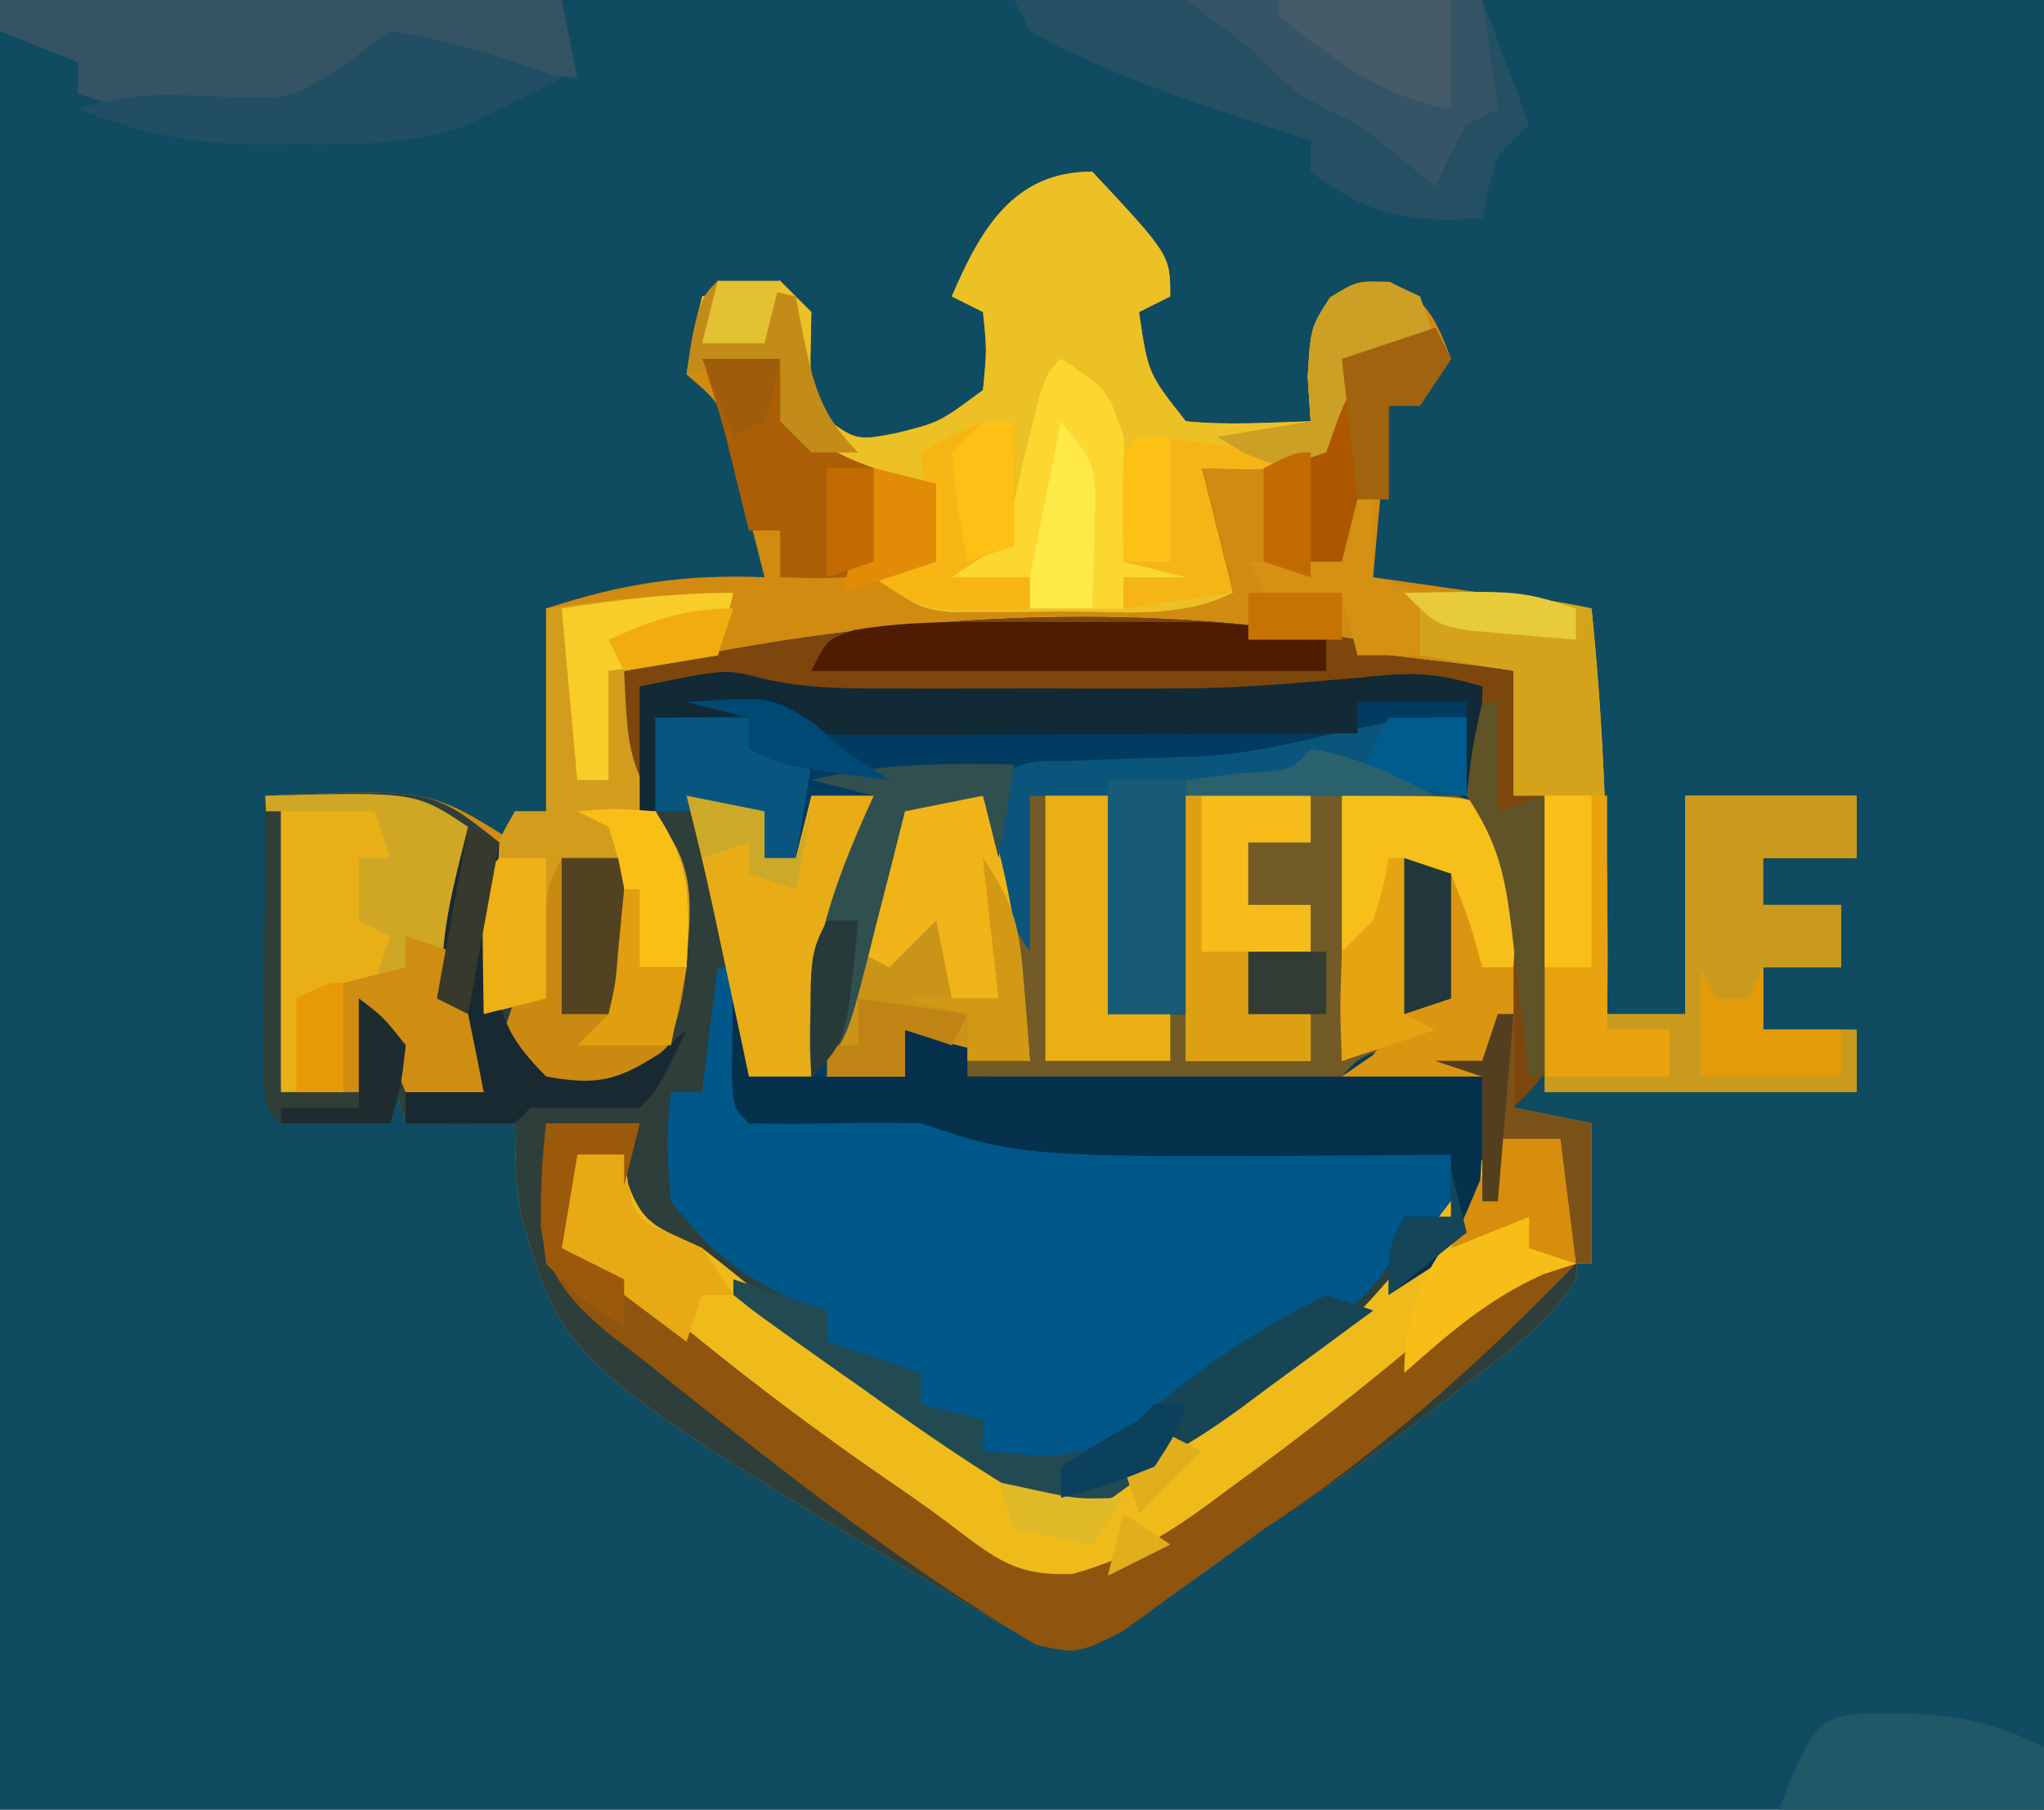 <?xml version="1.0" encoding="UTF-8"?>
<svg version="1.1" xmlns="http://www.w3.org/2000/svg" width="131" height="116">
<path d="M0 0 C43.23 0 86.46 0 131 0 C131 38.28 131 76.56 131 116 C87.77 116 44.54 116 0 116 C0 77.72 0 39.44 0 0 Z " fill="#0F4C62" transform="translate(0,0)"/>
<path d="M0 0 C5 5.349 5 5.349 5 8 C4.34 8.33 3.68 8.66 3 9 C3.575 12.931 3.575 12.931 6 16 C8.688 16.27 11.291 16.087 14 16 C13.938 15.072 13.876 14.144 13.812 13.188 C14 10 14 10 15.25 8.062 C17 7 17 7 19.062 7.062 C21.538 8.261 22.026 9.484 23 12 C22.34 12.99 21.68 13.98 21 15 C20.34 15 19.68 15 19 15 C18.67 18.63 18.34 22.26 18 26 C22.62 26.66 27.24 27.32 32 28 C32.849 36.703 33.116 45.258 33 54 C34.65 54 36.3 54 38 54 C38 49.38 38 44.76 38 40 C41.63 40 45.26 40 49 40 C49 41.32 49 42.64 49 44 C47.02 44 45.04 44 43 44 C43 44.99 43 45.98 43 47 C44.65 47 46.3 47 48 47 C48 48.32 48 49.64 48 51 C46.35 51 44.7 51 43 51 C43 52.32 43 53.64 43 55 C44.98 55 46.96 55 49 55 C49 56.32 49 57.64 49 59 C42.4 59 35.8 59 29 59 C29 52.73 29 46.46 29 40 C28.34 40 27.68 40 27 40 C27 37.36 27 34.72 27 32 C21.516 31.257 21.516 31.257 16 31 C15.171 30.839 14.342 30.678 13.488 30.512 C8.711 29.811 4.01 29.809 -0.812 29.812 C-1.822 29.812 -2.831 29.811 -3.871 29.811 C-12.69 29.872 -21.287 30.69 -30 32 C-29.67 34.64 -29.34 37.28 -29 40 C-26.69 40 -24.38 40 -22 40 C-21.67 41.32 -21.34 42.64 -21 44 C-20.34 44 -19.68 44 -19 44 C-18.67 42.68 -18.34 41.36 -18 40 C-16.68 40 -15.36 40 -14 40 C-14.205 40.629 -14.41 41.258 -14.621 41.906 C-16.32 47.303 -17.478 52.367 -18 58 C-19.32 58 -20.64 58 -22 58 C-22 55.69 -22 53.38 -22 51 C-22.66 51 -23.32 51 -24 51 C-24.33 53.64 -24.66 56.28 -25 59 C-25.66 59 -26.32 59 -27 59 C-26.93 62.484 -26.811 65.079 -24.445 67.766 C-22.07 69.796 -19.8 71.6 -17 73 C-17 73.66 -17 74.32 -17 75 C-14.03 75.99 -14.03 75.99 -11 77 C-11 77.66 -11 78.32 -11 79 C-9.68 79.33 -8.36 79.66 -7 80 C-7 80.66 -7 81.32 -7 82 C-1.451 82.521 -1.451 82.521 3.438 80.375 C4.706 79.199 4.706 79.199 6 78 C10.094 75.025 14.165 72.208 18.875 70.312 C21.71 69.122 23.229 68.459 25 66 C25.714 63.897 25.714 63.897 26 62 C27.32 62 28.64 62 30 62 C30.786 65.056 31.242 67.843 31 71 C29.29 73.722 27.004 75.419 24.438 77.312 C23.816 77.811 23.194 78.309 22.553 78.822 C18.838 81.761 14.956 84.396 11 87 C9.998 87.73 8.997 88.459 7.965 89.211 C6.466 90.282 6.466 90.282 4.938 91.375 C3.936 92.105 2.934 92.834 1.902 93.586 C-1 95 -1 95 -3.59 94.414 C-33.778 76.702 -33.778 76.702 -36.637 66.793 C-36.938 64.562 -36.938 64.562 -37 61 C-39.31 61 -41.62 61 -44 61 C-44.99 57.535 -44.99 57.535 -46 54 C-46.495 56.475 -46.495 56.475 -47 59 C-48.65 59 -50.3 59 -52 59 C-52.33 52.73 -52.66 46.46 -53 40 C-42.429 39.571 -42.429 39.571 -37 43 C-37 42.34 -37 41.68 -37 41 C-36.34 41 -35.68 41 -35 41 C-35 36.71 -35 32.42 -35 28 C-30.127 26.409 -26.192 25.788 -21 26 C-21.45 24.206 -21.91 22.415 -22.375 20.625 C-22.63 19.627 -22.885 18.63 -23.148 17.602 C-23.824 14.875 -23.824 14.875 -26 13 C-25.625 10.375 -25.625 10.375 -25 8 C-22.625 7.375 -22.625 7.375 -20 7 C-19.34 7.66 -18.68 8.32 -18 9 C-18.021 9.99 -18.041 10.98 -18.062 12 C-18.042 12.99 -18.021 13.98 -18 15 C-15.25 17.292 -15.25 17.292 -12.5 16.75 C-9.786 16.069 -9.786 16.069 -7 14 C-6.75 11.416 -6.75 11.416 -7 9 C-7.66 8.67 -8.32 8.34 -9 8 C-7.136 3.65 -5.024 0 0 0 Z " fill="#D18B10" transform="translate(70,11)"/>
<path d="M0 0 C0.495 1.485 0.495 1.485 1 3 C3.64 3.33 6.28 3.66 9 4 C9 6.64 9 9.28 9 12 C9.66 12 10.32 12 11 12 C11.054 14.959 11.094 17.916 11.125 20.875 C11.142 21.717 11.159 22.559 11.176 23.426 C11.185 24.634 11.185 24.634 11.195 25.867 C11.211 26.983 11.211 26.983 11.227 28.121 C11 30 11 30 9 32 C10.65 32.33 12.3 32.66 14 33 C14 35.97 14 38.94 14 42 C13.67 42 13.34 42 13 42 C12.505 38.04 12.505 38.04 12 34 C10.68 34 9.36 34 8 34 C7.959 34.722 7.918 35.444 7.875 36.188 C6.674 40.048 4.295 41.886 1 44 C-0.214 44.575 -1.444 45.118 -2.688 45.625 C-5.785 46.911 -6.792 47.696 -9 50 C-10.992 51.016 -12.992 52.017 -15 53 C-15.66 53.66 -16.32 54.32 -17 55 C-18.91 55.047 -18.91 55.047 -21.062 54.75 C-21.775 54.662 -22.488 54.575 -23.223 54.484 C-23.809 54.325 -24.396 54.165 -25 54 C-25.33 53.34 -25.66 52.68 -26 52 C-27.485 51.505 -27.485 51.505 -29 51 C-29 50.34 -29 49.68 -29 49 C-30.98 48.34 -32.96 47.68 -35 47 C-35 46.34 -35 45.68 -35 45 C-35.722 44.773 -36.444 44.546 -37.188 44.312 C-40.693 42.677 -42.621 41.058 -45 38 C-45.312 34.188 -45.312 34.188 -45 31 C-44.34 31 -43.68 31 -43 31 C-42.67 28.36 -42.34 25.72 -42 23 C-41.34 23 -40.68 23 -40 23 C-40 25.31 -40 27.62 -40 30 C-38.68 30 -37.36 30 -36 30 C-36.083 28.886 -36.165 27.773 -36.25 26.625 C-36.289 21.245 -34.211 16.818 -32 12 C-33.985 12.267 -33.985 12.267 -36 13 C-36.33 13.99 -36.66 14.98 -37 16 C-37.66 16 -38.32 16 -39 16 C-39.33 15.01 -39.66 14.02 -40 13 C-41.702 13.031 -41.702 13.031 -43.438 13.062 C-47 13 -47 13 -48 12 C-48.141 9.329 -48.042 6.676 -48 4 C-32.657 0.54 -16.585 -0.677 -1 2 C-0.67 1.34 -0.34 0.68 0 0 Z " fill="#013B61" transform="translate(88,39)"/>
<path d="M0 0 C10.714 -0.429 10.714 -0.429 15 3 C14.67 6.63 14.34 10.26 14 14 C15.32 13.67 16.64 13.34 18 13 C17.979 11.886 17.959 10.773 17.938 9.625 C18 6 18 6 19 4 C20.32 4 21.64 4 23 4 C23.33 6.31 23.66 8.62 24 11 C24.99 11 25.98 11 27 11 C26.844 10.29 26.688 9.579 26.527 8.848 C26.235 7.469 26.235 7.469 25.938 6.062 C25.642 4.688 25.642 4.688 25.34 3.285 C25.228 2.531 25.116 1.777 25 1 C26 0 26 0 28.562 -0.062 C29.769 -0.032 29.769 -0.032 31 0 C31.33 1.32 31.66 2.64 32 4 C32.66 4 33.32 4 34 4 C34.33 2.68 34.66 1.36 35 0 C36.32 0 37.64 0 39 0 C38.795 0.629 38.59 1.258 38.379 1.906 C36.68 7.303 35.522 12.367 35 18 C33.68 18 32.36 18 31 18 C31 15.69 31 13.38 31 11 C30.34 11 29.68 11 29 11 C28.67 13.64 28.34 16.28 28 19 C27.34 19 26.68 19 26 19 C26.07 22.484 26.189 25.079 28.555 27.766 C30.93 29.796 33.2 31.6 36 33 C36 33.66 36 34.32 36 35 C37.98 35.66 39.96 36.32 42 37 C42 37.66 42 38.32 42 39 C43.32 39.33 44.64 39.66 46 40 C46 40.66 46 41.32 46 42 C51.549 42.521 51.549 42.521 56.438 40.375 C57.283 39.591 58.129 38.807 59 38 C63.094 35.025 67.165 32.208 71.875 30.312 C74.71 29.122 76.229 28.459 78 26 C78.714 23.897 78.714 23.897 79 22 C80.32 22 81.64 22 83 22 C83.786 25.056 84.242 27.843 84 31 C82.29 33.722 80.004 35.419 77.438 37.312 C76.816 37.811 76.194 38.309 75.553 38.822 C71.838 41.761 67.956 44.396 64 47 C62.998 47.73 61.997 48.459 60.965 49.211 C59.466 50.282 59.466 50.282 57.938 51.375 C56.936 52.105 55.934 52.834 54.902 53.586 C52 55 52 55 49.41 54.414 C19.222 36.702 19.222 36.702 16.363 26.793 C16.062 24.562 16.062 24.562 16 21 C13.69 21 11.38 21 9 21 C8.34 18.69 7.68 16.38 7 14 C6.67 15.65 6.34 17.3 6 19 C4.35 19 2.7 19 1 19 C0.67 12.73 0.34 6.46 0 0 Z " fill="#2E3E3A" transform="translate(17,51)"/>
<path d="M0 0 C0.33 0 0.66 0 1 0 C1.33 2.97 1.66 5.94 2 9 C3.39 8.983 3.39 8.983 4.809 8.965 C6.006 8.956 7.204 8.947 8.438 8.938 C9.632 8.926 10.827 8.914 12.059 8.902 C15 9 15 9 16 10 C18.288 10.23 20.583 10.396 22.879 10.535 C23.566 10.578 24.252 10.621 24.96 10.665 C27.16 10.802 29.361 10.932 31.562 11.062 C33.051 11.154 34.54 11.246 36.029 11.338 C39.686 11.563 43.343 11.783 47 12 C47 13.32 47 14.64 47 16 C46.01 16 45.02 16 44 16 C43.856 16.722 43.711 17.444 43.562 18.188 C41.484 21.929 38.936 22.993 35.191 24.887 C32.323 26.344 30.09 27.91 27.812 30.188 C24.793 32.134 24.147 32.234 20.75 31.875 C18.894 31.442 18.894 31.442 17 31 C16.67 30.34 16.34 29.68 16 29 C15.01 28.67 14.02 28.34 13 28 C13 27.34 13 26.68 13 26 C11.02 25.34 9.04 24.68 7 24 C7 23.34 7 22.68 7 22 C6.278 21.773 5.556 21.546 4.812 21.312 C1.307 19.677 -0.621 18.058 -3 15 C-3.312 11.188 -3.312 11.188 -3 8 C-2.34 8 -1.68 8 -1 8 C-0.67 5.36 -0.34 2.72 0 0 Z " fill="#005789" transform="translate(46,62)"/>
<path d="M0 0 C1.207 0.031 1.207 0.031 2.438 0.062 C3.098 2.373 3.757 4.683 4.438 7.062 C4.768 4.753 5.098 2.442 5.438 0.062 C7.088 0.062 8.738 0.062 10.438 0.062 C10.438 4.683 10.438 9.303 10.438 14.062 C12.088 14.062 13.738 14.062 15.438 14.062 C15.438 9.443 15.438 4.822 15.438 0.062 C18.376 -0.018 21.311 -0.078 24.25 -0.125 C25.083 -0.15 25.917 -0.175 26.775 -0.201 C27.578 -0.211 28.38 -0.221 29.207 -0.23 C30.315 -0.254 30.315 -0.254 31.445 -0.278 C33.997 0.158 34.866 1.046 36.438 3.062 C36.828 5.788 36.574 8.294 36.438 11.062 C35.447 11.393 34.458 11.723 33.438 12.062 C33.149 10.928 32.86 9.794 32.562 8.625 C32.191 7.449 31.82 6.274 31.438 5.062 C30.777 4.732 30.117 4.402 29.438 4.062 C29.438 7.362 29.438 10.662 29.438 14.062 C30.098 14.393 30.758 14.723 31.438 15.062 C30.633 15.372 29.829 15.681 29 16 C26.547 16.826 26.547 16.826 25.438 18.062 C23.657 18.15 21.873 18.169 20.09 18.16 C19.01 18.157 17.931 18.154 16.818 18.15 C15.682 18.142 14.546 18.134 13.375 18.125 C12.235 18.12 11.095 18.116 9.92 18.111 C7.092 18.099 4.265 18.083 1.438 18.062 C1.107 17.402 0.777 16.742 0.438 16.062 C-0.552 15.732 -1.542 15.402 -2.562 15.062 C-2.562 16.052 -2.562 17.043 -2.562 18.062 C-4.213 18.062 -5.862 18.062 -7.562 18.062 C-6.921 15.249 -6.275 12.437 -5.625 9.625 C-5.443 8.823 -5.26 8.02 -5.072 7.193 C-3.422 0.083 -3.422 0.083 0 0 Z " fill="#725B26" transform="translate(60.562,50.938)"/>
<path d="M0 0 C5 5.349 5 5.349 5 8 C4.01 8.495 4.01 8.495 3 9 C3.575 12.931 3.575 12.931 6 16 C8.688 16.27 11.291 16.087 14 16 C13.938 15.072 13.876 14.144 13.812 13.188 C14 10 14 10 15.25 8.062 C17 7 17 7 19.125 7.125 C19.744 7.414 20.363 7.702 21 8 C21.495 9.485 21.495 9.485 22 11 C21.216 11.227 20.433 11.454 19.625 11.688 C16.785 12.767 16.785 12.767 15.812 15.562 C15.544 16.367 15.276 17.171 15 18 C12.291 19.354 9.991 19.065 7 19 C7.66 21.64 8.32 24.28 9 27 C5.596 28.702 1.813 28.185 -1.938 28.188 C-3.174 28.206 -3.174 28.206 -4.436 28.225 C-5.626 28.228 -5.626 28.228 -6.84 28.23 C-7.566 28.235 -8.291 28.239 -9.039 28.243 C-11 28 -11 28 -14 26 C-12.68 25.67 -11.36 25.34 -10 25 C-10.33 23.35 -10.66 21.7 -11 20 C-12.114 19.711 -13.227 19.422 -14.375 19.125 C-18 18 -18 18 -20 16 C-20 14.68 -20 13.36 -20 12 C-21.98 12.33 -23.96 12.66 -26 13 C-25.67 11.35 -25.34 9.7 -25 8 C-22.625 7.375 -22.625 7.375 -20 7 C-19.34 7.66 -18.68 8.32 -18 9 C-18.021 9.99 -18.041 10.98 -18.062 12 C-18.042 12.99 -18.021 13.98 -18 15 C-15.25 17.292 -15.25 17.292 -12.5 16.75 C-9.786 16.069 -9.786 16.069 -7 14 C-6.75 11.416 -6.75 11.416 -7 9 C-7.66 8.67 -8.32 8.34 -9 8 C-7.136 3.65 -5.024 0 0 0 Z " fill="#ECC126" transform="translate(70,11)"/>
<path d="M0 0 C1.32 0 2.64 0 4 0 C4.495 3.96 4.495 3.96 5 8 C4.287 8.236 3.574 8.472 2.84 8.715 C-0.491 10.222 -2.703 12.139 -5.438 14.562 C-9.914 18.407 -14.518 21.926 -19.438 25.188 C-20.016 25.586 -20.595 25.984 -21.191 26.395 C-23.767 28.059 -25.498 29.016 -28.602 28.918 C-37.694 25.438 -45.408 18.489 -52.934 12.453 C-55.262 10.591 -57.601 8.768 -60 7 C-59.67 5.02 -59.34 3.04 -59 1 C-58.01 1 -57.02 1 -56 1 C-55.917 1.619 -55.835 2.237 -55.75 2.875 C-54.751 5.705 -53.651 5.702 -51 7 C-49.475 8.177 -47.977 9.389 -46.5 10.625 C-42.638 13.738 -38.732 16.752 -34.688 19.625 C-33.722 20.319 -32.756 21.012 -31.762 21.727 C-29.107 23.29 -29.107 23.29 -26.5 22.438 C-10.409 13.835 -10.409 13.835 0 0 Z " fill="#EFBB1B" transform="translate(96,73)"/>
<path d="M0 0 C0.495 1.485 0.495 1.485 1 3 C3.64 3.33 6.28 3.66 9 4 C9 6.64 9 9.28 9 12 C9.66 12 10.32 12 11 12 C11.054 14.959 11.094 17.916 11.125 20.875 C11.142 21.717 11.159 22.559 11.176 23.426 C11.185 24.634 11.185 24.634 11.195 25.867 C11.211 26.983 11.211 26.983 11.227 28.121 C11 30 11 30 9 32 C10.65 32.33 12.3 32.66 14 33 C14 35.97 14 38.94 14 42 C13.67 42 13.34 42 13 42 C12.505 38.04 12.505 38.04 12 34 C10.68 34 9.36 34 8 34 C7.67 35.32 7.34 36.64 7 38 C7 35.36 7 32.72 7 30 C4.03 30 1.06 30 -2 30 C-1.34 29.546 -0.68 29.093 0 28.625 C3.015 24.668 2.33 20.81 2 16 C2.99 16.33 3.98 16.66 5 17 C6.188 20.062 6.188 20.062 7 23 C7.66 23 8.32 23 9 23 C8.876 21.742 8.752 20.484 8.625 19.188 C8.521 18.126 8.521 18.126 8.414 17.043 C8.073 14.7 8.073 14.7 6 12 C6.375 8.312 6.375 8.312 7 5 C5.175 4.969 5.175 4.969 3.312 4.938 C2.628 4.926 1.944 4.914 1.238 4.902 C-1.011 4.934 -1.011 4.934 -3.194 5.498 C-6.549 6.098 -9.721 6.13 -13.129 6.133 C-13.8 6.134 -14.472 6.135 -15.164 6.136 C-16.577 6.136 -17.989 6.135 -19.402 6.13 C-21.559 6.125 -23.716 6.13 -25.873 6.137 C-27.25 6.136 -28.627 6.135 -30.004 6.133 C-31.25 6.132 -32.496 6.131 -33.78 6.129 C-36.428 6.023 -38.481 5.707 -41 5 C-43 4.962 -45.001 4.955 -47 5 C-47 7.31 -47 9.62 -47 12 C-47.33 12 -47.66 12 -48 12 C-48 9.36 -48 6.72 -48 4 C-32.657 0.54 -16.585 -0.677 -1 2 C-0.67 1.34 -0.34 0.68 0 0 Z " fill="#7D460C" transform="translate(88,39)"/>
<path d="M0 0 C4.18 -0.082 7.922 0.106 12 1 C12.891 9.689 13.116 18.269 13 27 C14.65 27 16.3 27 18 27 C18 22.38 18 17.76 18 13 C21.63 13 25.26 13 29 13 C29 14.32 29 15.64 29 17 C27.02 17 25.04 17 23 17 C23 17.99 23 18.98 23 20 C24.65 20 26.3 20 28 20 C28 21.32 28 22.64 28 24 C26.35 24 24.7 24 23 24 C23 25.32 23 26.64 23 28 C24.98 28 26.96 28 29 28 C29 29.32 29 30.64 29 32 C22.4 32 15.8 32 9 32 C9 25.73 9 19.46 9 13 C8.34 13 7.68 13 7 13 C7 10.36 7 7.72 7 5 C4.03 4.505 4.03 4.505 1 4 C0.67 2.68 0.34 1.36 0 0 Z " fill="#CA9A1E" transform="translate(90,38)"/>
<path d="M0 0 C9.9 0 19.8 0 30 0 C30.99 2.64 31.98 5.28 33 8 C32.34 8.66 31.68 9.32 31 10 C30.357 12.069 30.357 12.069 30 14 C25.374 14.323 22.72 13.845 19 11 C19 10.34 19 9.68 19 9 C18.455 8.83 17.909 8.66 17.348 8.484 C11.78 6.695 6.137 4.832 1 2 C0.67 1.34 0.34 0.68 0 0 Z " fill="#254F62" transform="translate(65,0)"/>
<path d="M0 0 C0.33 0 0.66 0 1 0 C1 2.31 1 4.62 1 7 C4.3 7 7.6 7 11 7 C11 6.01 11 5.02 11 4 C12.32 4.33 13.64 4.66 15 5 C15 5.66 15 6.32 15 7 C25.89 7 36.78 7 48 7 C48 16 48 16 45 19.062 C44.01 19.702 43.02 20.341 42 21 C42 18 42 18 43 16 C43.99 16 44.98 16 46 16 C46 14.68 46 13.36 46 12 C45.103 12.012 44.206 12.023 43.281 12.035 C18.64 12.213 18.64 12.213 12 10 C10.126 9.956 8.25 9.96 6.375 10 C4.584 10.038 2.791 10.047 1 10 C0 9 0 9 -0.098 6.934 C-0.086 6.11 -0.074 5.286 -0.062 4.438 C-0.053 3.611 -0.044 2.785 -0.035 1.934 C-0.024 1.296 -0.012 0.657 0 0 Z " fill="#06314D" transform="translate(47,62)"/>
<path d="M0 0 C1.98 0 3.96 0 6 0 C5.67 1.32 5.34 2.64 5 4 C5 3.34 5 2.68 5 2 C4.01 2 3.02 2 2 2 C1.67 3.98 1.34 5.96 1 8 C1.565 8.254 2.129 8.508 2.711 8.77 C5.298 10.16 7.364 11.813 9.625 13.688 C13.877 17.143 18.222 20.368 22.75 23.453 C24.108 24.387 25.448 25.348 26.75 26.359 C29.231 28.246 30.594 29.018 33.75 28.879 C37.706 27.809 40.532 25.87 43.75 23.438 C44.358 22.992 44.967 22.547 45.594 22.088 C50.145 18.73 54.531 15.188 58.816 11.496 C61.239 9.837 63.111 9.371 66 9 C59.835 15.363 53.42 21.138 46 26 C44.998 26.73 43.997 27.459 42.965 28.211 C41.966 28.925 40.967 29.639 39.938 30.375 C38.936 31.105 37.934 31.834 36.902 32.586 C34 34 34 34 31.41 33.414 C22.406 28.131 14.156 21.499 6 15 C5.287 14.453 4.574 13.907 3.84 13.344 C1.486 11.34 0.108 9.733 -0.348 6.637 C-0.372 4.386 -0.268 2.233 0 0 Z " fill="#8F540D" transform="translate(35,72)"/>
<path d="M0 0 C9.625 -0.25 9.625 -0.25 13 2 C13.27 5.041 13.115 7.538 12.375 10.5 C11.884 13.774 12.799 15.961 14 19 C12.35 19 10.7 19 9 19 C8.34 17.35 7.68 15.7 7 14 C6.67 15.65 6.34 17.3 6 19 C4.35 19 2.7 19 1 19 C0.67 12.73 0.34 6.46 0 0 Z " fill="#D0A724" transform="translate(17,51)"/>
<path d="M0 0 C11.88 0 23.76 0 36 0 C36.495 2.475 36.495 2.475 37 5 C35.969 4.892 35.969 4.892 34.918 4.781 C34.017 4.688 33.116 4.596 32.188 4.5 C31.294 4.407 30.401 4.314 29.48 4.219 C25.53 3.698 25.53 3.698 22.191 5.484 C19.303 7.482 17.415 7.336 13.938 7.25 C12.373 7.227 12.373 7.227 10.777 7.203 C8 7 8 7 5 6 C5 5.34 5 4.68 5 4 C2.525 3.01 2.525 3.01 0 2 C0 1.34 0 0.68 0 0 Z " fill="#345363" transform="translate(0,0)"/>
<path d="M0 0 C-0.33 1.32 -0.66 2.64 -1 4 C-2.98 4.33 -4.96 4.66 -7 5 C-6.748 10.406 -6.748 10.406 -4.438 15.062 C-2.296 17.949 -2.799 20.517 -3 24 C-3.99 24 -4.98 24 -6 24 C-6.33 21.69 -6.66 19.38 -7 17 C-8.32 17 -9.64 17 -11 17 C-11.33 19.97 -11.66 22.94 -12 26 C-13.32 26.33 -14.64 26.66 -16 27 C-16.054 25.584 -16.093 24.167 -16.125 22.75 C-16.148 21.961 -16.171 21.172 -16.195 20.359 C-15.983 17.793 -15.287 16.208 -14 14 C-13.34 14 -12.68 14 -12 14 C-12 9.71 -12 5.42 -12 1 C-7.915 0.455 -4.127 0 0 0 Z " fill="#D29D1C" transform="translate(47,38)"/>
<path d="M0 0 C4.18 -0.082 7.922 0.106 12 1 C12.942 10.037 13.112 18.926 13 28 C14.32 28 15.64 28 17 28 C17 28.99 17 29.98 17 31 C14.36 31 11.72 31 9 31 C9 25.06 9 19.12 9 13 C8.34 13 7.68 13 7 13 C7 10.36 7 7.72 7 5 C4.03 4.505 4.03 4.505 1 4 C0.67 2.68 0.34 1.36 0 0 Z " fill="#D5A31B" transform="translate(90,38)"/>
<path d="M0 0 C0 1.65 0 3.3 0 5 C-5.94 5 -11.88 5 -18 5 C-18 9.62 -18 14.24 -18 19 C-19.65 19 -21.3 19 -23 19 C-23 14.38 -23 9.76 -23 5 C-24.65 5 -26.3 5 -28 5 C-28 8.3 -28 11.6 -28 15 C-30.695 10.958 -30.232 8.795 -30 4 C-28.474 2.474 -27.047 2.821 -24.922 2.754 C-23.675 2.705 -23.675 2.705 -22.402 2.654 C-20.65 2.594 -18.897 2.536 -17.145 2.482 C-11.143 2.237 -5.868 -0.335 0 0 Z " fill="#0A557C" transform="translate(94,46)"/>
<path d="M0 0 C1.207 0.031 1.207 0.031 2.438 0.062 C4.279 5.711 4.985 11.148 5.438 17.062 C2.675 16.54 0.111 15.954 -2.562 15.062 C-2.562 16.052 -2.562 17.043 -2.562 18.062 C-4.213 18.062 -5.862 18.062 -7.562 18.062 C-6.921 15.249 -6.275 12.437 -5.625 9.625 C-5.443 8.823 -5.26 8.02 -5.072 7.193 C-3.422 0.083 -3.422 0.083 0 0 Z " fill="#EEB418" transform="translate(60.562,50.938)"/>
<path d="M0 0 C6.27 0 12.54 0 19 0 C19.33 2.31 19.66 4.62 20 7 C19.01 7.495 19.01 7.495 18 8 C16.866 10.017 16.866 10.017 16 12 C15.258 11.381 14.515 10.762 13.75 10.125 C11.205 8.017 11.205 8.017 8.875 6.938 C6.788 5.894 5.609 4.676 4 3 C2.68 2.01 1.36 1.02 0 0 Z " fill="#355566" transform="translate(76,0)"/>
<path d="M0 0 C3.054 0.735 5.941 0.666 9.081 0.668 C9.742 0.669 10.403 0.67 11.084 0.671 C12.482 0.672 13.88 0.67 15.277 0.666 C17.388 0.661 19.499 0.666 21.61 0.672 C30.055 0.677 30.055 0.677 38.464 -0.035 C41.734 -0.408 43.218 -0.362 46.225 0.536 C46.225 2.846 46.225 5.156 46.225 7.536 C45.895 7.536 45.565 7.536 45.225 7.536 C45.225 5.556 45.225 3.576 45.225 1.536 C42.915 1.536 40.605 1.536 38.225 1.536 C38.225 2.196 38.225 2.856 38.225 3.536 C33.117 3.56 28.008 3.578 22.899 3.591 C21.16 3.596 19.421 3.602 17.682 3.611 C15.187 3.623 12.693 3.629 10.198 3.633 C9.416 3.638 8.633 3.644 7.827 3.649 C5.96 3.649 4.092 3.598 2.225 3.536 C1.895 3.206 1.565 2.876 1.225 2.536 C-1.445 2.394 -4.099 2.493 -6.775 2.536 C-6.775 4.516 -6.775 6.496 -6.775 8.536 C-7.105 8.536 -7.435 8.536 -7.775 8.536 C-7.775 5.896 -7.775 3.256 -7.775 0.536 C-2.262 -0.592 -2.262 -0.592 0 0 Z " fill="#122936" transform="translate(48.775,43.464)"/>
<path d="M0 0 C8 0 8 0 10 1 C11.64 4.28 11.178 7.371 11 11 C10.01 11.33 9.02 11.66 8 12 C7.711 10.866 7.423 9.731 7.125 8.562 C6.754 7.387 6.383 6.211 6 5 C5.34 4.67 4.68 4.34 4 4 C4 7.3 4 10.6 4 14 C4.66 14.33 5.32 14.66 6 15 C4.02 15.66 2.04 16.32 0 17 C0 11.39 0 5.78 0 0 Z " fill="#F6BF1A" transform="translate(86,51)"/>
<path d="M0 0 C0.99 0.33 1.98 0.66 3 1 C4.188 4.062 4.188 4.062 5 7 C5.66 7 6.32 7 7 7 C7 9.97 7 12.94 7 16 C8.65 16.33 10.3 16.66 12 17 C12 19.97 12 22.94 12 26 C11.67 26 11.34 26 11 26 C10.67 23.36 10.34 20.72 10 18 C8.68 18 7.36 18 6 18 C5.67 19.32 5.34 20.64 5 22 C5 19.36 5 16.72 5 14 C2.03 14 -0.94 14 -4 14 C-3.01 13.319 -3.01 13.319 -2 12.625 C1.015 8.668 0.33 4.81 0 0 Z " fill="#DA9610" transform="translate(90,55)"/>
<path d="M0 0 C1.32 0 2.64 0 4 0 C4.33 2.31 4.66 4.62 5 7 C5.99 7 6.98 7 8 7 C7.64 9.664 7.288 11.582 5.75 13.812 C3.331 15.454 1.864 15.43 -1 15 C-2.812 13.5 -2.812 13.5 -4 12 C-3.67 11.01 -3.34 10.02 -3 9 C-2.34 9 -1.68 9 -1 9 C-1.021 7.886 -1.041 6.772 -1.062 5.625 C-1 2 -1 2 0 0 Z " fill="#CA8910" transform="translate(36,55)"/>
<path d="M0 0 C2.475 0.495 2.475 0.495 5 1 C5 1.99 5 2.98 5 4 C5.66 4 6.32 4 7 4 C7.33 2.68 7.66 1.36 8 0 C9.32 0 10.64 0 12 0 C11.795 0.629 11.59 1.258 11.379 1.906 C9.68 7.303 8.522 12.367 8 18 C6.68 18 5.36 18 4 18 C3.795 17.036 3.59 16.072 3.379 15.078 C2.975 13.183 2.975 13.183 2.562 11.25 C2.162 9.371 2.162 9.371 1.754 7.453 C1.208 4.954 0.644 2.474 0 0 Z " fill="#E7AC16" transform="translate(44,51)"/>
<path d="M0 0 C2.64 0 5.28 0 8 0 C8 0.99 8 1.98 8 3 C6.68 3 5.36 3 4 3 C4 4.32 4 5.64 4 7 C5.32 7 6.64 7 8 7 C8 7.99 8 8.98 8 10 C6.68 10 5.36 10 4 10 C4 11.32 4 12.64 4 14 C5.32 14 6.64 14 8 14 C8 14.99 8 15.98 8 17 C5.36 17 2.72 17 0 17 C0 11.39 0 5.78 0 0 Z " fill="#F5BC1A" transform="translate(76,51)"/>
<path d="M0 0 C3 2 3 2 4 5 C4.128 7.674 4.044 10.321 4 13 C5.32 13.33 6.64 13.66 8 14 C6.68 14 5.36 14 4 14 C4 14.66 4 15.32 4 16 C2.02 16 0.04 16 -2 16 C-2 15.34 -2 14.68 -2 14 C-3.65 14 -5.3 14 -7 14 C-6.01 13.34 -5.02 12.68 -4 12 C-3.019 9.392 -3.019 9.392 -2.375 6.438 C-1.079 1.079 -1.079 1.079 0 0 Z " fill="#FDEA48" transform="translate(68,23)"/>
<path d="M0 0 C1.98 0 3.96 0 6 0 C6.33 0.99 6.66 1.98 7 3 C6.34 3 5.68 3 5 3 C5 4.32 5 5.64 5 7 C5.66 7.33 6.32 7.66 7 8 C6.67 8.99 6.34 9.98 6 11 C5.34 11 4.68 11 4 11 C4 13.31 4 15.62 4 18 C2.68 18 1.36 18 0 18 C0 12.06 0 6.12 0 0 Z " fill="#E8AF17" transform="translate(18,52)"/>
<path d="M0 0 C1.002 -0.001 2.004 -0.003 3.037 -0.004 C4.078 -0 5.119 0.004 6.191 0.008 C7.747 0.002 7.747 0.002 9.334 -0.004 C10.839 -0.002 10.839 -0.002 12.375 0 C13.287 0.001 14.199 0.002 15.138 0.003 C17.768 0.134 20.19 0.55 22.754 1.133 C22.754 1.793 22.754 2.453 22.754 3.133 C11.864 3.133 0.974 3.133 -10.246 3.133 C-9.246 1.133 -9.246 1.133 -7.511 0.516 C-4.969 0.086 -2.579 0.003 0 0 Z " fill="#4D1C01" transform="translate(62.246,39.867)"/>
<path d="M0 0 C1.98 0.66 3.96 1.32 6 2 C6 2.66 6 3.32 6 4 C7.98 4.66 9.96 5.32 12 6 C12 6.66 12 7.32 12 8 C13.32 8.33 14.64 8.66 16 9 C16 9.66 16 10.32 16 11 C21.549 11.521 21.549 11.521 26.438 9.375 C27.283 8.591 28.129 7.808 29 7 C30.521 5.868 32.065 4.765 33.625 3.688 C34.38 3.155 35.136 2.623 35.914 2.074 C36.602 1.72 37.291 1.365 38 1 C38.99 1.33 39.98 1.66 41 2 C38.773 3.607 36.543 5.21 34.312 6.812 C33.374 7.49 33.374 7.49 32.416 8.182 C31.185 9.065 29.948 9.94 28.706 10.807 C27.24 11.832 25.795 12.888 24.355 13.949 C22 15 22 15 19.738 14.566 C15.711 12.263 11.956 9.638 8.188 6.938 C7.399 6.383 6.611 5.828 5.799 5.256 C1.52 2.215 1.52 2.215 0 1 C0 0.67 0 0.34 0 0 Z " fill="#224A52" transform="translate(47,82)"/>
<path d="M0 0 C1.32 0 2.64 0 4 0 C4 4.95 4 9.9 4 15 C5.32 15 6.64 15 8 15 C8 15.99 8 16.98 8 18 C5.36 18 2.72 18 0 18 C0 12.06 0 6.12 0 0 Z " fill="#E8A30F" transform="translate(99,51)"/>
<path d="M0 0 C3.675 0.029 6.435 0.476 9.75 2.188 C9.75 3.507 9.75 4.827 9.75 6.188 C4.14 6.188 -1.47 6.188 -7.25 6.188 C-4.791 0.04 -4.791 0.04 0 0 Z " fill="#205868" transform="translate(121.25,109.812)"/>
<path d="M0 0 C1.32 0 2.64 0 4 0 C4 4.62 4 9.24 4 14 C5.32 14 6.64 14 8 14 C8 14.99 8 15.98 8 17 C5.36 17 2.72 17 0 17 C0 11.39 0 5.78 0 0 Z " fill="#EBAE14" transform="translate(67,51)"/>
<path d="M0 0 C0.33 0.66 0.66 1.32 1 2 C0.01 3.485 0.01 3.485 -1 5 C-1.66 5 -2.32 5 -3 5 C-3 6.98 -3 8.96 -3 11 C-3.66 11 -4.32 11 -5 11 C-5.33 12.65 -5.66 14.3 -6 16 C-7.65 15.67 -9.3 15.34 -11 15 C-11 13.02 -11 11.04 -11 9 C-10.361 8.773 -9.721 8.546 -9.062 8.312 C-6.728 7.147 -6.728 7.147 -6.25 4.375 C-6.168 3.591 -6.085 2.808 -6 2 C-4.02 1.34 -2.04 0.68 0 0 Z " fill="#AD5701" transform="translate(92,21)"/>
<path d="M0 0 C1.65 0 3.3 0 5 0 C5.247 0.784 5.495 1.567 5.75 2.375 C7.154 5.323 8.007 5.902 11 7 C11.043 9 11.041 11 11 13 C10 14 10 14 7.438 14.062 C6.633 14.042 5.829 14.021 5 14 C5 13.01 5 12.02 5 11 C4.34 11 3.68 11 3 11 C2.512 9.014 2.023 7.029 1.535 5.043 C1.09 3.343 0.556 1.667 0 0 Z " fill="#AC5E06" transform="translate(45,23)"/>
<path d="M0 0 C3.82 0.562 7.371 1.703 11 3 C9.677 3.686 8.341 4.348 7 5 C6.256 5.366 5.512 5.732 4.746 6.109 C1.17 7.269 -2.22 7.291 -5.938 7.25 C-6.973 7.262 -6.973 7.262 -8.029 7.273 C-12.394 7.257 -15.945 6.599 -20 5 C-16.724 3.908 -14.553 4.029 -11.125 4.188 C-6.318 4.403 -6.318 4.403 -2.438 1.812 C-1.633 1.214 -0.829 0.616 0 0 Z " fill="#214E62" transform="translate(25,2)"/>
<path d="M0 0 C1.65 0 3.3 0 5 0 C5 4.95 5 9.9 5 15 C3.35 15 1.7 15 0 15 C0 10.05 0 5.1 0 0 Z " fill="#175B76" transform="translate(71,50)"/>
<path d="M0 0 C2.108 3.162 2.338 4.507 2.625 8.188 C2.7 9.089 2.775 9.99 2.852 10.918 C2.901 11.605 2.95 12.292 3 13 C0.237 12.477 -2.326 11.891 -5 11 C-5 11.99 -5 12.98 -5 14 C-6.65 14 -8.3 14 -10 14 C-9.34 11.36 -8.68 8.72 -8 6 C-7.34 6.33 -6.68 6.66 -6 7 C-5.01 6.01 -4.02 5.02 -3 4 C-2.67 5.65 -2.34 7.3 -2 9 C-1.01 9 -0.02 9 1 9 C0.67 6.03 0.34 3.06 0 0 Z " fill="#C99417" transform="translate(63,55)"/>
<path d="M0 0 C1.32 0 2.64 0 4 0 C4.33 2.64 4.66 5.28 5 8 C3.948 8.34 3.948 8.34 2.875 8.688 C-0.693 10.317 -3.065 12.406 -6 15 C-6 10.512 -4.153 7.153 -1 4 C-0.357 1.931 -0.357 1.931 0 0 Z " fill="#F6BE17" transform="translate(96,73)"/>
<path d="M0 0 C0.66 0.33 1.32 0.66 2 1 C1.965 1.748 1.93 2.495 1.895 3.266 C1.854 4.743 1.854 4.743 1.812 6.25 C1.778 7.225 1.743 8.199 1.707 9.203 C2.043 12.41 2.757 13.72 5 16 C8.232 16.58 9.549 16.293 12.312 14.5 C12.869 14.005 13.426 13.51 14 13 C12.125 16.875 12.125 16.875 11 18 C8.667 18 6.333 18 4 18 C3.67 18.33 3.34 18.66 3 19 C0.667 19.041 -1.667 19.042 -4 19 C-4 18.34 -4 17.68 -4 17 C-2.35 17 -0.7 17 1 17 C0.464 16.237 -0.072 15.474 -0.625 14.688 C-2.582 9.44 -1.316 5.32 0 0 Z " fill="#182931" transform="translate(30,53)"/>
<path d="M0 0 C-0.33 1.98 -0.66 3.96 -1 6 C-1.33 4.68 -1.66 3.36 -2 2 C-3.65 2.33 -5.3 2.66 -7 3 C-7.398 4.589 -7.398 4.589 -7.805 6.211 C-8.161 7.599 -8.518 8.987 -8.875 10.375 C-9.049 11.074 -9.223 11.772 -9.402 12.492 C-10.773 17.773 -10.773 17.773 -13 20 C-13.511 13.096 -11.87 8.252 -9 2 C-10.32 1.67 -11.64 1.34 -13 1 C-8.591 -0.102 -4.516 -0.077 0 0 Z " fill="#30504F" transform="translate(65,49)"/>
<path d="M0 0 C0.098 6.152 0.098 6.152 0 8 C-0.33 8.33 -0.66 8.66 -1 9 C-0.34 9.33 0.32 9.66 1 10 C1 10.66 1 11.32 1 12 C-5.625 12.25 -5.625 12.25 -9 10 C-7.68 9.67 -6.36 9.34 -5 9 C-5.33 6.69 -5.66 4.38 -6 2 C-2.25 0 -2.25 0 0 0 Z " fill="#F7B514" transform="translate(65,27)"/>
<path d="M0 0 C0.99 0 1.98 0 3 0 C3.083 0.619 3.165 1.238 3.25 1.875 C3.793 4.167 3.793 4.167 5.938 5.062 C6.618 5.372 7.299 5.681 8 6 C8.99 7.485 8.99 7.485 10 9 C9.34 9 8.68 9 8 9 C7.67 9.99 7.34 10.98 7 12 C4.36 10.02 1.72 8.04 -1 6 C-0.67 4.02 -0.34 2.04 0 0 Z " fill="#E8AA14" transform="translate(37,74)"/>
<path d="M0 0 C1.525 0.089 3.047 0.245 4.562 0.438 C5.802 0.59 5.802 0.59 7.066 0.746 C7.704 0.83 8.343 0.914 9 1 C9 1.33 9 1.66 9 2 C7.35 2 5.7 2 4 2 C4.66 4.64 5.32 7.28 6 10 C3.69 10.33 1.38 10.66 -1 11 C-1.027 9.354 -1.046 7.708 -1.062 6.062 C-1.074 5.146 -1.086 4.229 -1.098 3.285 C-1 1 -1 1 0 0 Z " fill="#F6B517" transform="translate(73,28)"/>
<path d="M0 0 C-0.33 1.32 -0.66 2.64 -1 4 C-3.31 4.33 -5.62 4.66 -8 5 C-8 7.31 -8 9.62 -8 12 C-8.66 12 -9.32 12 -10 12 C-10.33 8.37 -10.66 4.74 -11 1 C-7.265 0.425 -3.787 0 0 0 Z " fill="#F8CD29" transform="translate(47,38)"/>
<path d="M0 0 C1.98 0 3.96 0 6 0 C6 0.66 6 1.32 6 2 C7.32 2.33 8.64 2.66 10 3 C9.67 4.98 9.34 6.96 9 9 C8.34 9 7.68 9 7 9 C6.67 8.01 6.34 7.02 6 6 C4.02 6 2.04 6 0 6 C0 4.02 0 2.04 0 0 Z " fill="#08567F" transform="translate(42,46)"/>
<path d="M0 0 C0.33 0 0.66 0 1 0 C1 3.3 1 6.6 1 10 C1.99 10 2.98 10 4 10 C4 11.32 4 12.64 4 14 C5.32 14 6.64 14 8 14 C8 14.99 8 15.98 8 17 C5.36 17 2.72 17 0 17 C0 11.39 0 5.78 0 0 Z " fill="#DEA013" transform="translate(76,51)"/>
<path d="M0 0 C3 2 3 2 4 5 C4.128 7.674 4.044 10.321 4 13 C5.32 13.33 6.64 13.66 8 14 C6.68 14 5.36 14 4 14 C4 14.66 4 15.32 4 16 C3.34 16 2.68 16 2 16 C2.023 15.385 2.046 14.77 2.07 14.137 C2.088 13.328 2.106 12.52 2.125 11.688 C2.148 10.887 2.171 10.086 2.195 9.262 C2.158 6.716 2.158 6.716 0 4 C-0.66 7.3 -1.32 10.6 -2 14 C-3.65 14 -5.3 14 -7 14 C-6.01 13.34 -5.02 12.68 -4 12 C-3.019 9.392 -3.019 9.392 -2.375 6.438 C-1.079 1.079 -1.079 1.079 0 0 Z " fill="#FCD72F" transform="translate(68,23)"/>
<path d="M0 0 C3.63 0 7.26 0 11 0 C11 2.31 11 4.62 11 7 C7.877 6.392 5.807 5.38 3.25 3.5 C2.636 3.057 2.023 2.613 1.391 2.156 C0.932 1.775 0.473 1.393 0 1 C0 0.67 0 0.34 0 0 Z " fill="#455B68" transform="translate(82,0)"/>
<path d="M0 0 C0.99 0.33 1.98 0.66 3 1 C3.625 2.75 3.625 2.75 4 5 C4.186 5.907 4.371 6.815 4.562 7.75 C4.707 8.492 4.851 9.235 5 10 C3.35 10 1.7 10 0 10 C-0.66 8.35 -1.32 6.7 -2 5 C-2.33 6.65 -2.66 8.3 -3 10 C-3.33 10 -3.66 10 -4 10 C-4 7.69 -4 5.38 -4 3 C-2.68 2.67 -1.36 2.34 0 2 C0 1.34 0 0.68 0 0 Z " fill="#CF8E11" transform="translate(26,60)"/>
<path d="M0 0 C0.33 0 0.66 0 1 0 C1 5.94 1 11.88 1 18 C2.65 18 4.3 18 6 18 C6 16.02 6 14.04 6 12 C7.562 13.188 7.562 13.188 9 15 C8.688 17.688 8.688 17.688 8 20 C5.667 20.042 3.333 20.041 1 20 C0 19 0 19 -0.114 17.142 C-0.108 16.352 -0.103 15.561 -0.098 14.746 C-0.094 13.892 -0.091 13.038 -0.088 12.158 C-0.08 11.26 -0.071 10.363 -0.062 9.438 C-0.058 8.536 -0.053 7.634 -0.049 6.705 C-0.037 4.47 -0.021 2.235 0 0 Z " fill="#303E38" transform="translate(17,52)"/>
<path d="M0 0 C1.675 0.286 3.344 0.618 5 1 C5.144 1.763 5.289 2.526 5.438 3.312 C6.133 6.637 6.566 8.566 9 11 C8.01 11 7.02 11 6 11 C5.34 10.34 4.68 9.68 4 9 C4 7.68 4 6.36 4 5 C2.02 5.33 0.04 5.66 -2 6 C-1.125 1.125 -1.125 1.125 0 0 Z " fill="#C38B18" transform="translate(46,18)"/>
<path d="M0 0 C0.619 0.289 1.238 0.578 1.875 0.875 C2.205 1.865 2.535 2.855 2.875 3.875 C2.091 4.102 1.308 4.329 0.5 4.562 C-2.794 6.209 -2.92 7.519 -4.125 10.875 C-7.125 11.875 -7.125 11.875 -9.312 10.938 C-9.911 10.587 -10.509 10.236 -11.125 9.875 C-9.145 9.545 -7.165 9.215 -5.125 8.875 C-5.187 7.947 -5.249 7.019 -5.312 6.062 C-5.125 2.875 -5.125 2.875 -3.875 0.938 C-2.125 -0.125 -2.125 -0.125 0 0 Z " fill="#CBA025" transform="translate(89.125,18.125)"/>
<path d="M0 0 C0.99 0.33 1.98 0.66 3 1 C0.798 2.635 -1.411 4.258 -3.625 5.875 C-4.242 6.335 -4.86 6.795 -5.496 7.27 C-9.214 9.97 -12.497 11.795 -17 13 C-17 12.34 -17 11.68 -17 11 C-15.354 9.966 -13.683 8.972 -12 8 C-11.216 7.361 -10.432 6.721 -9.625 6.062 C-6.51 3.615 -3.549 1.774 0 0 Z " fill="#174556" transform="translate(85,83)"/>
<path d="M0 0 C0.33 0 0.66 0 1 0 C1 1.98 1 3.96 1 6 C2.65 6.33 4.3 6.66 6 7 C6 9.97 6 12.94 6 16 C5.67 16 5.34 16 5 16 C4.67 13.36 4.34 10.72 4 8 C2.68 8 1.36 8 0 8 C-0.33 9.32 -0.66 10.64 -1 12 C-1 9.36 -1 6.72 -1 4 C-1.99 3.67 -2.98 3.34 -4 3 C-3.01 3 -2.02 3 -1 3 C-0.67 2.01 -0.34 1.02 0 0 Z " fill="#7B5217" transform="translate(96,65)"/>
<path d="M0 0 C1.32 0 2.64 0 4 0 C4 3.3 4 6.6 4 10 C2.68 10 1.36 10 0 10 C0 6.7 0 3.4 0 0 Z " fill="#534221" transform="translate(36,55)"/>
<path d="M0 0 C0.33 0 0.66 0 1 0 C1 2.31 1 4.62 1 7 C1.99 6.67 2.98 6.34 4 6 C4 11.94 4 17.88 4 24 C3.67 24 3.34 24 3 24 C2.879 22.952 2.758 21.904 2.633 20.824 C2.464 19.445 2.295 18.066 2.125 16.688 C2.046 15.997 1.968 15.307 1.887 14.596 C1.441 11.044 1.02 9.03 -1 6 C-0.625 2.812 -0.625 2.812 0 0 Z " fill="#615328" transform="translate(95,45)"/>
<path d="M0 0 C0.33 0.66 0.66 1.32 1 2 C1.66 2 2.32 2 3 2 C3.33 1.34 3.66 0.68 4 0 C4 1.32 4 2.64 4 4 C5.65 4 7.3 4 9 4 C9 4.99 9 5.98 9 7 C6.03 7 3.06 7 0 7 C0 4.69 0 2.38 0 0 Z " fill="#E49B0B" transform="translate(109,62)"/>
<path d="M0 0 C1.98 0 3.96 0 6 0 C5.67 1.32 5.34 2.64 5 4 C5 3.34 5 2.68 5 2 C4.01 2 3.02 2 2 2 C1.67 3.98 1.34 5.96 1 8 C2.32 8.66 3.64 9.32 5 10 C5 10.99 5 11.98 5 13 C2.5 11.562 2.5 11.562 0 9 C-0.445 5.957 -0.294 3.053 0 0 Z " fill="#9B590A" transform="translate(35,72)"/>
<path d="M0 0 C0.99 0 1.98 0 3 0 C3 2.97 3 5.94 3 9 C1.68 9.33 0.36 9.66 -1 10 C-1.027 8.521 -1.046 7.042 -1.062 5.562 C-1.074 4.739 -1.086 3.915 -1.098 3.066 C-1 1 -1 1 0 0 Z " fill="#EDB015" transform="translate(32,55)"/>
<path d="M0 0 C2.375 -0.188 2.375 -0.188 5 0 C7.429 3.644 7.162 5.712 7 10 C6.01 10 5.02 10 4 10 C3.879 9.362 3.758 8.724 3.633 8.066 C3.465 7.24 3.298 6.414 3.125 5.562 C2.963 4.739 2.8 3.915 2.633 3.066 C2.424 2.384 2.215 1.703 2 1 C1.34 0.67 0.68 0.34 0 0 Z " fill="#F9BF17" transform="translate(37,52)"/>
<path d="M0 0 C0.33 0 0.66 0 1 0 C1 3.3 1 6.6 1 10 C1.66 10.33 2.32 10.66 3 11 C1.02 11.66 -0.96 12.32 -3 13 C-3.125 9.625 -3.125 9.625 -3 6 C-2.34 5.34 -1.68 4.68 -1 4 C-0.357 1.931 -0.357 1.931 0 0 Z " fill="#E5A411" transform="translate(89,55)"/>
<path d="M0 0 C1.32 0 2.64 0 4 0 C4.33 2.64 4.66 5.28 5 8 C4.01 7.67 3.02 7.34 2 7 C2 6.34 2 5.68 2 5 C0.35 5.66 -1.3 6.32 -3 7 C-2.01 4.69 -1.02 2.38 0 0 Z " fill="#D68E0C" transform="translate(96,73)"/>
<path d="M0 0 C0.33 0 0.66 0 1 0 C1 1.65 1 3.3 1 5 C1.99 5.33 2.98 5.66 4 6 C4 7.32 4 8.64 4 10 C2.68 10 1.36 10 0 10 C-0.33 8.68 -0.66 7.36 -1 6 C-2.65 6 -4.3 6 -6 6 C-6.33 5.34 -6.66 4.68 -7 4 C-5.02 4 -3.04 4 -1 4 C-0.67 2.68 -0.34 1.36 0 0 Z " fill="#D49114" transform="translate(87,32)"/>
<path d="M0 0 C0.33 0.66 0.66 1.32 1 2 C0.01 3.485 0.01 3.485 -1 5 C-1.66 5 -2.32 5 -3 5 C-3 6.98 -3 8.96 -3 11 C-3.66 11 -4.32 11 -5 11 C-5.33 8.03 -5.66 5.06 -6 2 C-4.02 1.34 -2.04 0.68 0 0 Z " fill="#A2630E" transform="translate(92,21)"/>
<path d="M0 0 C0.99 0 1.98 0 3 0 C3 3.63 3 7.26 3 11 C2.01 11 1.02 11 0 11 C0 7.37 0 3.74 0 0 Z " fill="#F9BE17" transform="translate(99,51)"/>
<path d="M0 0 C2.108 3.162 2.338 4.507 2.625 8.188 C2.7 9.089 2.775 9.99 2.852 10.918 C2.901 11.605 2.95 12.292 3 13 C1.68 13 0.36 13 -1 13 C-1 12.01 -1 11.02 -1 10 C-2.32 9.67 -3.64 9.34 -5 9 C-3.02 9 -1.04 9 1 9 C0.67 6.03 0.34 3.06 0 0 Z " fill="#D39915" transform="translate(63,55)"/>
<path d="M0 0 C0.33 0 0.66 0 1 0 C1 1.65 1 3.3 1 5 C1.99 5 2.98 5 4 5 C3.67 6.65 3.34 8.3 3 10 C1.02 10 -0.96 10 -3 10 C-2.34 9.34 -1.68 8.68 -1 8 C-0.542 6.028 -0.542 6.028 -0.375 3.875 C-0.251 2.596 -0.128 1.317 0 0 Z " fill="#E19E10" transform="translate(40,57)"/>
<path d="M0 0 C0.99 0.33 1.98 0.66 3 1 C3 3.64 3 6.28 3 9 C2.01 9.33 1.02 9.66 0 10 C0 6.7 0 3.4 0 0 Z " fill="#22373B" transform="translate(90,55)"/>
<path d="M0 0 C1.32 0.33 2.64 0.66 4 1 C4 2.65 4 4.3 4 6 C2.02 6.66 0.04 7.32 -2 8 C-1.34 5.36 -0.68 2.72 0 0 Z " fill="#E28B06" transform="translate(56,30)"/>
<path d="M0 0 C1.65 0 3.3 0 5 0 C5 1.65 5 3.3 5 5 C2.69 4.67 0.38 4.34 -2 4 C-1.34 2.68 -0.68 1.36 0 0 Z " fill="#005C8E" transform="translate(89,46)"/>
<path d="M0 0 C0.66 0 1.32 0 2 0 C2 2.64 2 5.28 2 8 C1.01 8.33 0.02 8.66 -1 9 C-1.625 5.625 -1.625 5.625 -2 2 C-1.34 1.34 -0.68 0.68 0 0 Z " fill="#FDC015" transform="translate(63,27)"/>
<path d="M0 0 C3.091 0.533 5.103 1.552 8 3 C2.72 3 -2.56 3 -8 3 C-8 2.67 -8 2.34 -8 2 C-6.866 1.856 -5.731 1.711 -4.562 1.562 C-1.192 1.388 -1.192 1.388 0 0 Z " fill="#29626E" transform="translate(84,48)"/>
<path d="M0 0 C1.562 1.188 1.562 1.188 3 3 C2.688 5.688 2.688 5.688 2 8 C-0.31 8 -2.62 8 -5 8 C-5 7.67 -5 7.34 -5 7 C-3.35 7 -1.7 7 0 7 C0 4.69 0 2.38 0 0 Z " fill="#1F2C2F" transform="translate(23,64)"/>
<path d="M0 0 C2.475 0.495 2.475 0.495 5 1 C5 1.99 5 2.98 5 4 C5.66 4 6.32 4 7 4 C7.33 3.01 7.66 2.02 8 1 C7.67 2.65 7.34 4.3 7 6 C6.01 5.67 5.02 5.34 4 5 C4 4.34 4 3.68 4 3 C3.01 3.33 2.02 3.66 1 4 C0.67 2.68 0.34 1.36 0 0 Z " fill="#CCA929" transform="translate(44,51)"/>
<path d="M0 0 C0.66 0 1.32 0 2 0 C2 2.64 2 5.28 2 8 C1.01 8 0.02 8 -1 8 C-1.042 5.667 -1.041 3.333 -1 1 C-0.67 0.67 -0.34 0.34 0 0 Z " fill="#FDC116" transform="translate(73,28)"/>
<path d="M0 0 C2.31 0.33 4.62 0.66 7 1 C6.67 1.66 6.34 2.32 6 3 C5.01 2.67 4.02 2.34 3 2 C3 2.99 3 3.98 3 5 C1.35 5 -0.3 5 -2 5 C-2 4.34 -2 3.68 -2 3 C-1.34 3 -0.68 3 0 3 C0 2.01 0 1.02 0 0 Z " fill="#BF8414" transform="translate(55,64)"/>
<path d="M0 0 C5.413 -0.369 5.413 -0.369 8.188 1.375 C8.786 1.911 9.384 2.447 10 3 C10.99 3.66 11.98 4.32 13 5 C6.25 4.125 6.25 4.125 4 3 C4 2.34 4 1.68 4 1 C2.68 0.67 1.36 0.34 0 0 Z " fill="#004975" transform="translate(44,45)"/>
<path d="M0 0 C7.429 -0.143 7.429 -0.143 11 1 C11 1.66 11 2.32 11 3 C9.541 2.886 8.083 2.758 6.625 2.625 C5.407 2.521 5.407 2.521 4.164 2.414 C2 2 2 2 0 0 Z " fill="#E7CB3B" transform="translate(90,38)"/>
<path d="M0 0 C1.65 0 3.3 0 5 0 C5 1.32 5 2.64 5 4 C3.35 4 1.7 4 0 4 C0 2.68 0 1.36 0 0 Z " fill="#323C35" transform="translate(80,61)"/>
<path d="M0 0 C0.66 0 1.32 0 2 0 C1.25 7.75 1.25 7.75 -1 10 C-1.125 2.25 -1.125 2.25 0 0 Z " fill="#273939" transform="translate(53,59)"/>
<path d="M0 0 C0.66 0.33 1.32 0.66 2 1 C1.34 4.63 0.68 8.26 0 12 C-0.66 11.67 -1.32 11.34 -2 11 C-1.34 7.37 -0.68 3.74 0 0 Z " fill="#36392B" transform="translate(30,53)"/>
<path d="M0 0 C0.99 0 1.98 0 3 0 C3 1.98 3 3.96 3 6 C2.01 6.33 1.02 6.66 0 7 C0 4.69 0 2.38 0 0 Z " fill="#C36B02" transform="translate(53,30)"/>
<path d="M0 0 C0.33 0 0.66 0 1 0 C0.67 3.96 0.34 7.92 0 12 C-0.33 12 -0.66 12 -1 12 C-1 9.36 -1 6.72 -1 4 C-1.99 3.67 -2.98 3.34 -4 3 C-3.01 3 -2.02 3 -1 3 C-0.67 2.01 -0.34 1.02 0 0 Z " fill="#533F1F" transform="translate(96,65)"/>
<path d="M0 0 C0 2.31 0 4.62 0 7 C-0.99 7 -1.98 7 -3 7 C-3 5.02 -3 3.04 -3 1 C-1 0 -1 0 0 0 Z " fill="#E79906" transform="translate(22,63)"/>
<path d="M0 0 C-0.33 0.99 -0.66 1.98 -1 3 C-2.98 3.33 -4.96 3.66 -7 4 C-7.33 3.34 -7.66 2.68 -8 2 C-5.094 0.743 -3.204 0 0 0 Z " fill="#F1AD0F" transform="translate(47,39)"/>
<path d="M0 0 C0 2.64 0 5.28 0 8 C-0.99 7.67 -1.98 7.34 -3 7 C-3 5.02 -3 3.04 -3 1 C-1 0 -1 0 0 0 Z " fill="#C26B02" transform="translate(84,29)"/>
<path d="M0 0 C1.145 0.247 1.145 0.247 2.312 0.5 C5.036 1.091 5.036 1.091 8 1 C7.01 2.485 7.01 2.485 6 4 C4.35 3.67 2.7 3.34 1 3 C0.67 2.01 0.34 1.02 0 0 Z " fill="#DFB927" transform="translate(64,95)"/>
<path d="M0 0 C1.98 0 3.96 0 6 0 C6 0.99 6 1.98 6 3 C4.02 3 2.04 3 0 3 C0 2.01 0 1.02 0 0 Z " fill="#C67204" transform="translate(80,38)"/>
<path d="M0 0 C1.32 0 2.64 0 4 0 C3.67 1.32 3.34 2.64 3 4 C1.68 4 0.36 4 -1 4 C-0.67 2.68 -0.34 1.36 0 0 Z " fill="#E2C132" transform="translate(46,18)"/>
<path d="M0 0 C0.66 0.33 1.32 0.66 2 1 C0.68 2.32 -0.64 3.64 -2 5 C-2.33 4.01 -2.66 3.02 -3 2 C-2.01 1.34 -1.02 0.68 0 0 Z M-3 5 C-1.515 5.99 -1.515 5.99 0 7 C-1.98 7.99 -1.98 7.99 -4 9 C-3.67 7.68 -3.34 6.36 -3 5 Z " fill="#E1AF1C" transform="translate(75,92)"/>
<path d="M0 0 C0.66 0 1.32 0 2 0 C1.375 1.875 1.375 1.875 0 4 C-3.125 5.25 -3.125 5.25 -6 6 C-6 5.34 -6 4.68 -6 4 C-4.364 2.951 -2.695 1.951 -1 1 C-0.67 0.67 -0.34 0.34 0 0 Z " fill="#0C415E" transform="translate(74,90)"/>
<path d="M0 0 C0.33 1.32 0.66 2.64 1 4 C-0.65 5.32 -2.3 6.64 -4 8 C-4 5 -4 5 -3 3 C-2.01 3 -1.02 3 0 3 C0 2.01 0 1.02 0 0 Z " fill="#154559" transform="translate(93,75)"/>
<path d="M0 0 C1.65 0 3.3 0 5 0 C4.625 1.938 4.625 1.938 4 4 C3.01 4.495 3.01 4.495 2 5 C1.34 3.35 0.68 1.7 0 0 Z " fill="#9F5D0B" transform="translate(45,23)"/>
</svg>
